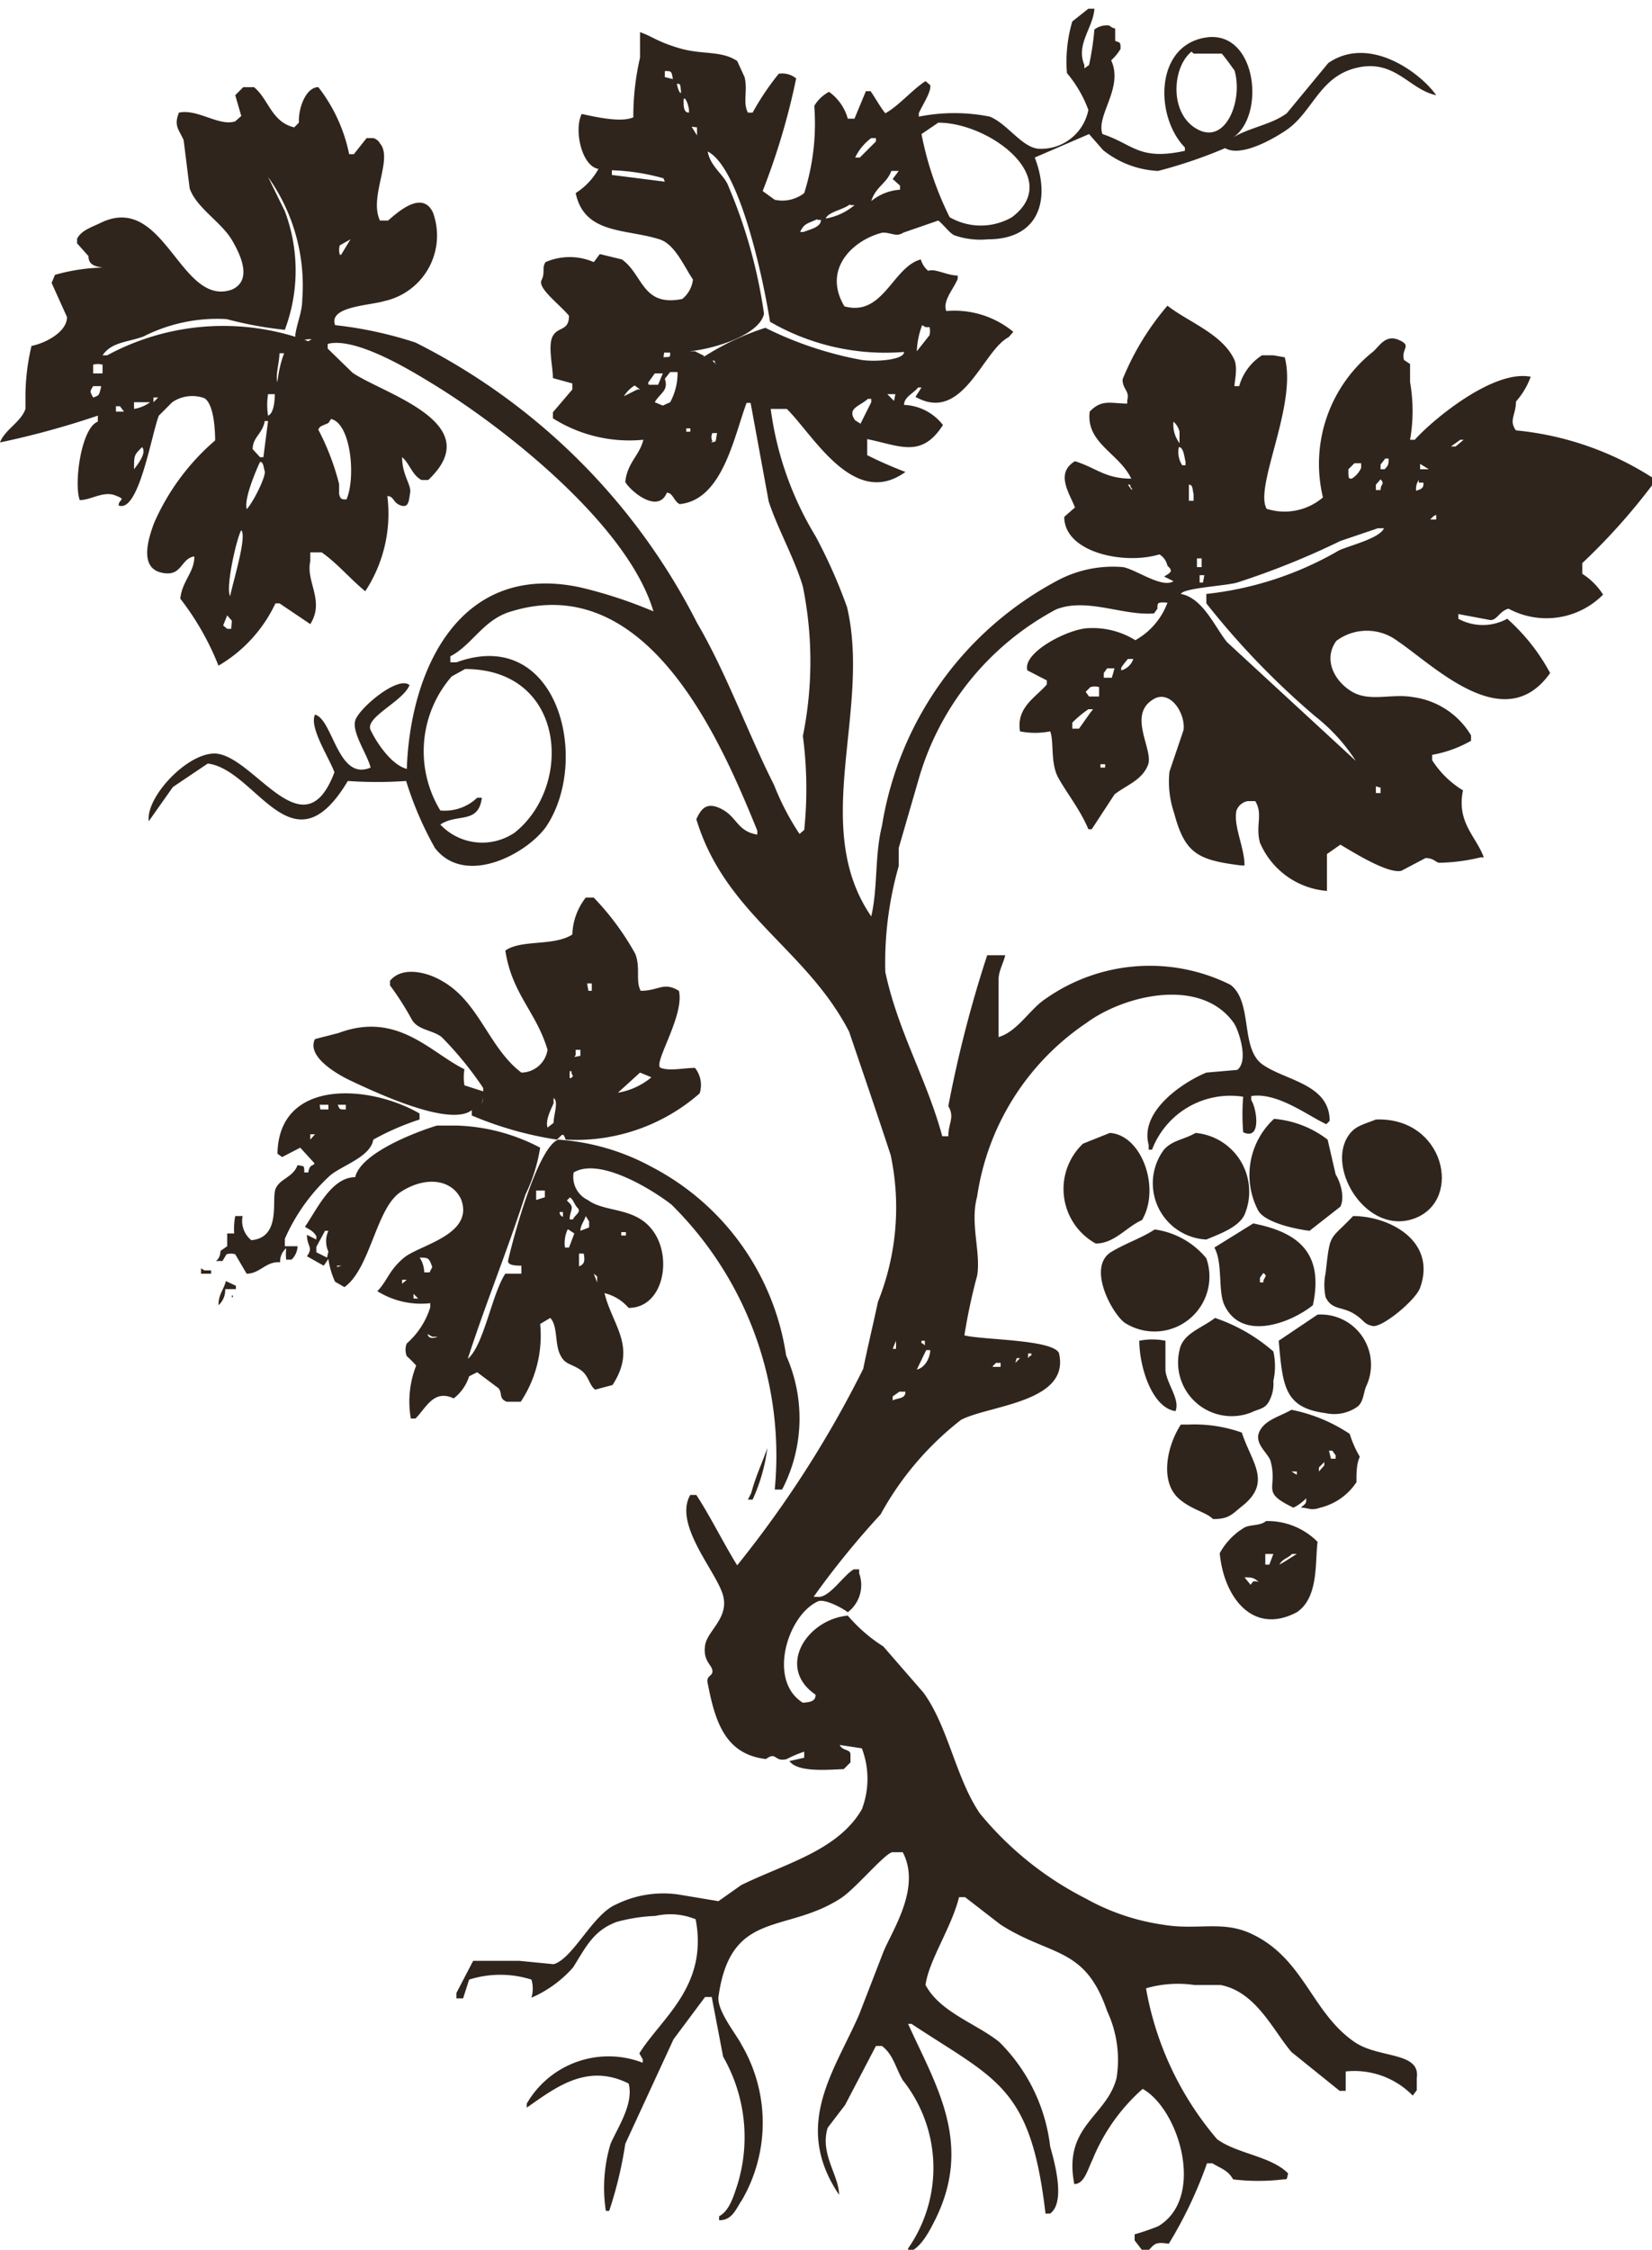 <?xml version="1.0" encoding="UTF-8"?> <svg xmlns="http://www.w3.org/2000/svg" viewBox="0 0 24.65 33.56"><g id="Capa_2" data-name="Capa 2"><g id="Capa_1-2" data-name="Capa 1"><path d="M4.25,18.48a2.82,2.82,0,0,1,.67-.94c.17-.15.61-.28.65-.54a3.89,3.89,0,0,1,.69-.3v-.09c-.74-.43-2.1-.53-2.12.6l.07.05.27-.14.21.23v0c0,.05-.07,0-.09.14H4.54c0-.11,0-.09-.1-.11-.07.19-.27.2-.33.36s.09.72-.36.76a.37.37,0,0,1-.13-.36l-.11,0a1,1,0,0,0,0,.38l0-.12-.12,0,0,.19-.1.07s0,.11-.07.15h.1l.06-.1a.23.23,0,0,1,.13,0l.17.29c.2,0,.29-.19.5-.17a.26.26,0,0,1,.09-.21l0,0h0a.88.88,0,0,0,0,.17h.08a.29.29,0,0,0,.09-.2l-.19,0Zm.91-2,0,.07c-.1,0-.09,0-.12-.07Zm-.39,0,.08,0H4.9v.07l-.12,0h0ZM4.63,17l0,0,0-.08.07,0v0Z" style="fill:#2f251d"></path><path d="M3,18.92V19c.09,0,.09,0,.15,0l0-.05-.1,0Z" style="fill:#2f251d"></path><path d="M3.46,19.32v.05h0C3.47,19.32,3.5,19.35,3.46,19.32Z" style="fill:#2f251d"></path><path d="M3.26,19.47v0h0a.3.3,0,0,0,.1-.24l.16,0v-.05l-.15-.07C3.34,19.24,3.26,19.3,3.26,19.47Z" style="fill:#2f251d"></path><path d="M4.7,15.5c-.13.26.33.52.49.6.48.23,1.53.71,1.85.46v.08A5.3,5.3,0,0,0,8.31,17l0,0c.08-.07.09-.12.13,0a2.8,2.8,0,0,0,2-.69.41.41,0,0,0-.07-.38c-.16,0-.38.05-.51,0s.36-.78.27-1.15c-.23-.14-.3,0-.57,0-.08-.15,0-.34-.08-.55a4,4,0,0,0-.62-.84l-.12,0a.94.94,0,0,0-.2.55c-.28.18-.76.07-1,.24.1.65.46.91.63,1.48a.4.4,0,0,1-.39.34c-.49-.37-.63-1.06-1.19-1.37-.22-.13-.59-.22-.77,0v.07a4.26,4.26,0,0,1,.32.5c.09.17.31.16.45.27a5.13,5.13,0,0,1,.62.76v.05l-.28-.09a.72.72,0,0,1,0-.24c-.51-.25-1-.87-1.88-.54ZM9.55,16l.17.07a1.05,1.05,0,0,1-.5.23Zm-.48.36s0,0,0,0Zm-.16.09s0,0-.05.05Zm-.15-1.78h.07l0,.11-.05,0Zm-.19,2v0h.07Zm.14-1.37s0,0,0,.08h0Zm-.12.36.07,0,0,.09h0l0,0C8.56,15.77,8.56,15.77,8.59,15.74Zm-.09.32c.06,0,0,0,.05.07l0,0S8.5,16.12,8.5,16.06Zm-.14.28s0,0,0,.05Zm-.1.12c.08.05,0,.25,0,.37l-.09.07,0,0C8.14,16.72,8.2,16.59,8.26,16.46ZM7,15.41v0l0,0Zm.34.5h0l0,0,0,0Zm-.15.37h0a.32.32,0,0,1,0,.19l0,0C7.19,16.47,7.2,16.41,7.22,16.28Z" style="fill:#2f251d"></path><path d="M18.1,22.66c.24,0,.28-.07.43-.19.46-.36.14-.66,0-1.1a2.12,2.12,0,0,0-.79-.12l-.12,0c-.21.32-.33.88,0,1.13C17.79,22.52,18,22.56,18.1,22.66Z" style="fill:#2f251d"></path><path d="M20.24,22.11c0-.14,0-.27.05-.38a1.56,1.56,0,0,1-.15-.34,2.4,2.4,0,0,0-.87-.36c-.17.1-.4.15-.48.33s.14.32.17.44c.11.42-.16.45.34.69a.67.67,0,0,0,.19-.14l0,0c0,.08,0,.07-.08.14l0,0c.11,0,.15.05.29,0A.9.9,0,0,0,20.24,22.11ZM19.35,22l-.08-.05h.08Zm.48-.36h.05s0,0,.05.07l0,.05c-.06,0,0,0-.07,0l0,0Zm-.15.25.08-.08,0,.05-.08.09Z" style="fill:#2f251d"></path><path d="M20.53,16.7c-.17.07-.31.09-.41.24-.34.5.29,1.51,1,1.23S21.55,16.66,20.53,16.7Z" style="fill:#2f251d"></path><path d="M19.66,19.61l-.58.39c.06.67.08,1,.7,1.08a.6.6,0,0,0,.48-.1c.08-.07.08-.17.12-.29A.75.75,0,0,0,19.66,19.61Z" style="fill:#2f251d"></path><path d="M21.19,19.21c.25-.7-.46-1.07-1-1.07-.36.38-.34.23-.41.85a.86.86,0,0,0,0,.36c.09.19.24.14.41.24s.15.16.29.19S21.12,19.4,21.19,19.21Z" style="fill:#2f251d"></path><path d="M19.81,17a1.52,1.52,0,0,0-.8-.31,1.14,1.14,0,0,0-.24,1.36c.09.18.53.28.77.31L20,18c.07-.14,0-.37-.07-.48Z" style="fill:#2f251d"></path><path d="M18,18.77a1.21,1.21,0,0,0-.77-.43c-.2.13-.42.2-.64.33-.38.22,0,.92.19,1.06A.82.82,0,0,0,18,18.77Z" style="fill:#2f251d"></path><path d="M18.27,19.47c.26.55,1,.26,1.32,0,.17-.79-.23-1.09-.89-1.22l-.58.36C18.25,18.84,18.17,19.26,18.27,19.47Zm.53-.41.05-.07c.08.05,0,.06,0,.14H18.8Z" style="fill:#2f251d"></path><path d="M17.6,20.14a.8.8,0,0,0,1.07.93c.1-.05.19-.05.25-.14A.54.54,0,0,0,19,20.6a1,1,0,0,0,0-.44,2.57,2.57,0,0,0-.87-.5C17.92,19.82,17.65,19.89,17.6,20.14Z" style="fill:#2f251d"></path><path d="M17.84,16.9c-.17.1-.36.11-.48.26A.84.84,0,0,0,18,18.49c.19-.08.48-.18.57-.37A.88.88,0,0,0,17.84,16.9Z" style="fill:#2f251d"></path><path d="M17.54,21.05h0c.07-.17-.12-.39-.15-.6l0-.45A1,1,0,0,0,17,20L17,20C17,20.39,17.19,21,17.54,21.05Z" style="fill:#2f251d"></path><path d="M6.77,20.86A.67.67,0,0,0,7,20.53l.12-.06.32.24c.06.08,0,.15.12.2l.21,0a1.78,1.78,0,0,0,.29-1.16l.15-.09c.11.11.07.37.14.53s.14.14.29.23.14.23.24.31l.26-.07c.37-.57,0-.88-.12-1.37a.69.69,0,0,1,.36.22c.5,0,.65-.7.39-1.11s-.73-.3-1-.5a.38.38,0,0,1-.21-.41c.4-.24,1.22.29,1.46.48a5.26,5.26,0,0,1,1.54,4.25h.11a2.3,2.3,0,0,0,.06-2,3.8,3.8,0,0,0-2-2.81A3.39,3.39,0,0,0,8.33,17c-.3.11-.66,1.41-.75,1.81,0,.06.09.07.2.07V19H7.54c-.2.3-.32,1.07-.56,1.27l0,0c.26-.81.59-1.61.86-2.45a2.5,2.5,0,0,0,.22-.7,2.85,2.85,0,0,0-1.25-.33c-.08,0-.16,0-.29,0-.36.11-1.14.42-1.22.77-.36,0-.58.5-.75.74.08.05.12.06.17.14v.05l-.14-.07,0,0c0,.18.1.18,0,.32l.25.14.07-.1h0a1.18,1.18,0,0,0,.1.34l.14.08c.39-.28.47-1.18.84-1.42s.76-.19.9.11c.2.53-.62.68-.85.87s-.25.35-.4.5a1.23,1.23,0,0,0,.79.18l0,.06a1.18,1.18,0,0,1-.35.54.25.25,0,0,0,0,.19,1.85,1.85,0,0,1,.14.14,1.47,1.47,0,0,0-.08.79h.07C6.36,21,6.47,20.72,6.77,20.86ZM9.36,18.7h0v-.05h0Zm-.09-.32.07,0,0,.05H9.27Zm-.63.51,0-.19.07,0C8.73,18.81,8.72,18.86,8.64,18.89ZM9,20.23l0,0,0,0Zm-.09-1.6,0,0v0h0l0-.1Zm0,.41v.09L8.86,19Zm-.12-.82,0,.09-.13.05h0c0-.08.06-.15.08-.22Zm-.31-.36c.07,0,.08.1.14.16s-.05.11-.07.17l-.05,0h0c0-.12.07-.17,0-.24S8.47,17.92,8.5,17.86Zm0,.48,0,0,.09.06h0l-.08.21-.06,0A.48.48,0,0,1,8.47,18.34Zm-.12-.26H8.4l0,.07S8.35,18.14,8.35,18.08Zm-.11-.39,0,0,0,0Zm-.2.07.08,0v.1L8,17.9C8,17.84,8,17.81,8,17.76Zm-3.17,1v0l-.16-.08V18.6l.13-.24H4.9a.37.37,0,0,0,0,.31Zm.15.19,0,0v0l0-.07h.11C5.11,18.87,5.1,18.88,5,18.91Zm.55-1.17h0l0-.07,0,0ZM6.8,20.31v0l0,0ZM6,19.15l0-.06.07,0Zm.07,0,0,0H6Zm0-.05V19l0,.06Zm.1.27,0,0,0-.07.07.07Zm.24-.39s0,0-.08,0l0,0,0,0s0-.13-.07-.22c.13,0,.14,0,.19.14Zm.33.67,0,.07h0l0,0Zm-.16-.31.07,0,0,0H6.5Zm-.13.6c.06,0,0,0,.08,0l0,0S6.4,20,6.38,19.9Z" style="fill:#2f251d"></path><path d="M11.16,22.37h.07a2.65,2.65,0,0,0,.22-.77h0c-.08.23-.17.41-.24.67Z" style="fill:#2f251d"></path><path d="M16.35,18.55c.28,0,.46-.25.69-.35.28-.47,0-1.27-.48-1.3l-.4.16A.93.93,0,0,0,16.35,18.55Z" style="fill:#2f251d"></path><path d="M19.66,23a1.05,1.05,0,0,0-.77-.31c-.08.07-.21.05-.31.09a1,1,0,0,0-.38.39c.06.65.49,1.23,1.15.88C19.68,23.83,19.62,23.3,19.66,23Zm-1,.64-.09-.11c.09,0,.13,0,.19.05S18.79,23.58,18.7,23.59Zm.28-.3-.06,0s0-.1,0-.16H19Zm.15,0h0c.05-.09.12-.09.19-.16l.07,0h0l-.19.12Z" style="fill:#2f251d"></path><path d="M20.21,30.46c-.64-.44-.75-1.24-1.53-1.61-.44-.21-.81-.05-1.33-.14a3.32,3.32,0,0,1-1.15-.39,4.92,4.92,0,0,1-1.58-1.27c-.36-.53-.47-1.29-.84-1.8l-.6-.69a2.34,2.34,0,0,1-.53-.46c-.62.06-1.07.78-.48,1.18,0,.1-.08.11-.19.12-.53-.33-.23-1.3.22-1.51.09-.05.36.09.45.16a.51.51,0,0,0,.17-.58l0-.06h-.08c-.16.09-.37.44-.55.41l-.05,0a12.69,12.69,0,0,1,1-1.23,4.55,4.55,0,0,1,1.2-1.41c.42-.22,1.64-.26,1.46-1-.11-.2-1.12-.19-1.41-.26a8.53,8.53,0,0,1,.19-.89c.06-.34-.11-.78,0-1.18a3.78,3.78,0,0,1,1.63-2.59c.57-.42,1.71-.69,2.2,0,.07.1.23.57.05.7L18,16c-.34.14-1,.57-.86,1.08l0,.07h.05a1.25,1.25,0,0,1,1.36-.79,3.2,3.2,0,0,0,0,.53c.28.13.2-.36.12-.48l0-.06c.39-.06.84.29,1.12.42l0,0,.05-.05c0-.55-.66-.6-1-.84s-.14-.93-.48-1.19a2.7,2.7,0,0,0-2.76.21c-.23.15-.42.49-.7.57,0-.29,0-.58,0-.86,0-.12.07-.24.1-.36v0l-.27,0a18.17,18.17,0,0,0-.58,2.25c.1.17,0,.25,0,.45h-.09c-.23-.85-.66-1.56-.85-2.45a5.23,5.23,0,0,1,.2-1.58c0-.09,0-.18,0-.27l.29-1a4.17,4.17,0,0,1,2.06-2.56c.46-.18,1,.1,1.46.06l.05-.07c0-.09,0-.1.15-.09l0,0a1.06,1.06,0,0,1-.48.56,1.2,1.2,0,0,0-.69-.18c-.29,0-1,.36-.92.63l.29.15v.06c-.16.19-.46.34-.4.7a1.17,1.17,0,0,0,.45,0c.06.15,0,.47.12.69s.33.48.45.77h.05l.34-.52c.18-.14.41-.21.5-.44s-.34-.78.12-1c.24-.09.44.25.41.48l-.21.62a1.45,1.45,0,0,0,.07.62c.16.6.35.7,1,.78l.05,0c0-.27-.17-.59-.12-.82a.22.22,0,0,1,.17-.14h.11c.12.2,0,.36.07.62a1.19,1.19,0,0,0,1,.72l0,0v-.55L20,12.6c.14.08.7.44.91.39l.36-.19c.12,0,.15.06.2.07a2.78,2.78,0,0,0,.62-.08l.05,0c-.11-.31-.41-.52-.31-1a1.41,1.41,0,0,1-.46-.45s0,0,0-.08a1.8,1.8,0,0,0,.58-.21l0-.08a1.19,1.19,0,0,0-.86-.57c-.33-.06-.66.08-.93-.09s-.41-.49-.22-.75a.76.76,0,0,1,.91,0c.55.37,1.6,1.44,2.28.48a2.94,2.94,0,0,0-.64-.81.76.76,0,0,1-.73,0l0-.07.48.09c.1,0,.14-.14.27-.17a1.19,1.19,0,0,0,1.41-.21,1,1,0,0,0-.31-.31V8.4a9.29,9.29,0,0,0,1.1-1.24h0a4.58,4.58,0,0,0-2.09-.74c-.11-.15,0-.23,0-.43a1.14,1.14,0,0,0,.22-.37c-.56-.11-1.46.64-1.73.94h-.07a2.48,2.48,0,0,0,0-.86V5.43l-.09-.06c-.05-.17.13-.21-.08-.3s-.3.12-.4.19a2.14,2.14,0,0,0-.73,2.16.88.88,0,0,1-.84.17c-.19-.33.46-1.55.27-2.26L19,5.3h-.17a.81.81,0,0,0-.34.46l-.07,0c0-.07.05-.26,0-.39-.18-.39-.68-.56-1-.81a4,4,0,0,0-.67,1.1c0,.15.11.17.07.31l0,.05c-.24,0-.38-.07-.56.12-.06.47.44.62.62,1v0c-.39,0-.52-.16-.84-.26-.3.18-.08.48,0,.69l-.16.14c0,.53.89.72,1.42.56a.26.26,0,0,1,.12.17c.09.08.05.1-.05.16v0l.14.07v0c-.17.11-.55-.17-.75-.21a1.76,1.76,0,0,0-1,.21,5.05,5.05,0,0,0-2.6,3.65c-.11.44-.06.92-.16,1.35l0,0c-.92-1.34,0-3.06-.36-4.61A7.78,7.78,0,0,0,12.17,8a4.88,4.88,0,0,1-.67-1.9l.09,0,.15,0c.39.38,1,1.5,1.77.94v0a6.09,6.09,0,0,1-.57-.25V6.55c.49.1.81.29,1.13-.21v0a.77.77,0,0,0-.58-.3l0,0c0-.12.14-.17.21-.26l.05,0,0,0-.09.14,0,0c.71.4,1-.69,1.39-.89l.07-.08a1.38,1.38,0,0,0-1-.31c-.06-.15.11-.33.17-.48l0-.05c-.16,0-.34-.11-.44-.07a.34.34,0,0,1-.11-.17c-.42.11-.56.86-1.14.7h0c-.34-.57.15-1,.57-1.1.14,0,.2.07.31,0L14,3.29c.08.06.16.18.24.22a1.19,1.19,0,0,0,.5.06c.77,0,.94-.6.7-1.22v0L16.25,2l.21.24a1.42,1.42,0,0,0,.82.31,7.05,7.05,0,0,0,1-.34c.24.14.72-.14.9-.26.41-.27.5-.81,1.07-.94s.78.33,1.18.41v0c-.24-.34-1-.9-1.61-.48l-.62.75c-.23.17-.55.21-.8.36l0,0c.49-.33.35-1.61-.41-1.49s-.76,1.18-.31,1.64l0,.05c-.69.15-.77-.1-1.23-.25-.1-.28.32-.69.13-1.1a.75.75,0,0,0,.14-.17c0-.1,0-.09-.08-.12l0-.16c0-.05,0,0-.09-.07a.31.31,0,0,0-.22.06,4.21,4.21,0,0,1-.08.53l-.07.05,0-.05c-.13-.31.13-.55.15-.84l-.09,0-.24.19a2.12,2.12,0,0,0-.08.77,1.85,1.85,0,0,1,.32.55.72.72,0,0,1-.72.58c-.26,0-.48-.37-.75-.48a2.7,2.7,0,0,0-1.06,0l0-.05c.05-.12.19-.32.17-.42l-.07-.06c-.2.13-.4.37-.6.48-.08-.1-.15-.23-.22-.33h-.07l-.17.41-.1,0a.73.73,0,0,0-.28-.4.56.56,0,0,0-.22.21A3.44,3.44,0,0,1,12,2.88a.53.53,0,0,1-.44.1l-.18-.13a10.29,10.29,0,0,0,.5-1.68.33.33,0,0,0-.26-.07,3.92,3.92,0,0,0-.39.58h-.07c-.08-.15,0-.33-.05-.53L11,.91c-.24-.16-.52-.09-.86-.19S9.73.54,9.55.48h0V.86a3.9,3.9,0,0,0-.1.89c-.18.08-.54,0-.77-.05-.12.24,0,.78.25.82a1,1,0,0,1-.34.36c.13.62.75.53,1.25.69.23.07.37.41.5.6a.44.44,0,0,1-.16.29c-.6.12-.58-.36-.9-.59l-.33-.08-.09.12a.9.9,0,0,0-.72,0c-.06.09,0,.15-.06.27s.27.36.41.53c0,.23-.16.16-.24.3s0,.45,0,.63l.29.08,0,.09-.29.34v.09a2.14,2.14,0,0,0,1.35.32l0,0c-.06.24-.24.34-.27.63.08.14.49.48.62.16.09,0,.1.12.19.17.64-.06.81-1,1-1.51h.06l.27,1.47c.13.4.39.86.51,1.27a5.61,5.61,0,0,1,0,2.23A6,6,0,0,1,12,12.38l-.07.06a3.86,3.86,0,0,1-.38-.73c-.39-.77-.71-1.67-1.15-2.42a9.48,9.48,0,0,0-4.2-4.18A5.89,5.89,0,0,0,5,4.85c-.1-.28.51-.29.74-.36a1,1,0,0,0,.72-1.32c-.16-.34-.53,0-.67.12H5.67c-.17-.35.2-.92,0-1.15a.16.16,0,0,0-.1-.08h-.1l-.19.24H5.21a2.41,2.41,0,0,0-.46-1c-.18,0-.3.3-.29.53l-.07.07c-.34-.08-.38-.42-.6-.6l-.16,0-.12.12.09.31-.09.08c-.24.08-.56-.19-.84-.13-.08.2,0,.25.07.41l.09.72c.1.29.47.5.63.77s.29.61,0,.74c-.77.27-1-1.45-1.95-1-.14.07-.29.11-.36.24l0,.07.17.19c0,.2.23.15.4.21L1.82,4v0l0,0a2.81,2.81,0,0,0-1,.1s0,0-.05.12L1,4.73c0,.22-.32.39-.53.43a3.3,3.3,0,0,0-.09.72l0,.22c-.07.2-.31.31-.38.5v0A12.73,12.73,0,0,0,1.46,6.2h0l0,.09c-.25.09-.36.93-.27,1.17.17,0,.35-.14.53-.07s.05.05.05.15c.3.12.49-1.06.6-1.34L2.57,6a.53.53,0,0,1,.48-.06c.13.08.16.42.16.63A3.44,3.44,0,0,0,2.3,7.8c-.09.24-.22.66.1.74s.29-.21.5-.24c0,.24-.18.36-.21.63a4.07,4.07,0,0,1,.57,1h0A2.12,2.12,0,0,0,4.11,9h.06l.46.31,0,0c.22-.35-.07-.63,0-.94V8.24H4.8c.23.16.43.4.65.58h0a2.11,2.11,0,0,0,.33-1.42l0,0c.1,0,.08.1.2.14s.12-.07.14-.19S6,7.09,6,6.82l0,0c.11.09.15.27.29.34l.1,0c.9-.85-.66-1.28-1.13-1.6l-.37-.36V5.13c.42-.11,1.26.41,1.54.58,1.09.66,2.94,2.12,3.32,3.41l0,0a6.75,6.75,0,0,0-1.1-.36C6.85,8.38,6.12,10,6.07,11.47l0,0c-.23-.06-.45-.39-.54-.58s.49-.43.58-.67c-.17-.15-.76.35-.81.53s.18.5.23.7v0c-.49.21-.56-.72-.83-.79-.09.19.21.64.29.86-.44,1.17-1.14-.14-1.71-.27-.41-.1-1.11.62-1.06,1l0,0,.36-.51.52-.35c.73.09,1.26,1.65,2.09.26a6.27,6.27,0,0,0,.87,0,5.07,5.07,0,0,0,.43,1c.45.58,1.37.09,1.66-.32.67-1,.17-3-1.34-2.45H6.72V9.79c.33-.17.49-.55.91-.67,2.06-.63,3.15,2,3.67,3.27l0,0,0,.06c-.3-.05-.3-.26-.53-.38s-.31,0-.38.15c.43,1.42,1.64,1.93,2.28,3.17.21.62.42,1.23.62,1.84a3.78,3.78,0,0,1-.19,2.19c-.07.33-.15.66-.22,1A16.18,16.18,0,0,1,11,23.35H11c-.2-.32-.4-.73-.61-1.05h-.09c-.25.43.36,1.11.48,1.47s-.23.55-.26.78.1.28.11.37-.1.07-.07.19c.11.57.26,1.06.87,1.13.16-.12.12.05.31,0a1.69,1.69,0,0,1,.26-.11h0l0,.09-.22.05h0c.12.17.56.13.81.12l.1-.1,0-.12c0-.08-.12-.05-.16-.14l.33.05a1.28,1.28,0,0,1,0,.91c-.36.62-1.15.81-1.8,1.13l-.34.24-.6-.1a1.59,1.59,0,0,0-.93.15c-.35.15-.64.81-.93.89l-.51-.05-.69,0-.25.48,0,.08.1,0L7,29.53a1.54,1.54,0,0,1,.93,0,.48.48,0,0,1,0,.27l0,0a1.77,1.77,0,0,0,.62-.45c.19-.3.3-.55.65-.68a2.52,2.52,0,0,1,.58-.09,1,1,0,0,1,.6.05c.19,1-.51,1.47-.84,2l.05.09,0,.05a1.41,1.41,0,0,0-1.73.61v.06h0c.43-.3.9-.67,1.52-.36.08.3-.16.65-.27.9a2.28,2.28,0,0,0-.07,1l.05,0a6,6,0,0,0,.24-1l.72-1.56.47-.63h.1l.17.89A2.41,2.41,0,0,1,11,32.6c-.06.18-.12.38-.27.46v.06c.2,0,.25-.17.34-.3a2.3,2.3,0,0,0,0-2.31c-.08-.16-.37-.51-.35-.72.18-1.31,1-.94,1.82-1.47.21-.13.64-.65.77-.69l.16,0c.28.53-.16,1.17-.29,1.49l-.36.93c-.37.85-1,1.65-.3,2.69h0l0,0c0-.29-.29-.61-.17-1l.26-.34.46-.88.09,0c.17.13.2.32.31.51a2.1,2.1,0,0,1,.08,2.51v.06l0,0c.19-.06.32-.32.41-.5.56-1.14,0-2-.41-2.91v0h.05c1.27.84,1.78.93,2,2.83l.07,0c.23-.17.07-.75,0-1a2.62,2.62,0,0,0-.76-1.56c-.35-.28-.88-.44-1.1-.85.05-.37.39-.86.5-1.31l.09,0,.53.41c.75.48,1.26.32,1.59,1.29a1.71,1.71,0,0,1,.14,1c-.15.58-.8.71-.63,1.58.15,0,.2-.22.27-.36a2.83,2.83,0,0,1,.75-1.06c.55.31.94,1.63.23,2.05a3.66,3.66,0,0,1-.35.12v.09l.13.17.06,0c.11-.12.11-.15.32-.12a6.32,6.32,0,0,0,.57-1.2h.08c.13.08.23.1.31.24a3.12,3.12,0,0,0,.75,0c.06,0,.05,0,.07-.09l0,0c-.26-.26-.76-.29-1.06-.51a4.72,4.72,0,0,1-1.06-2.25v0a1.71,1.71,0,0,1,.72-.05h.39c.53.1.78.67,1.06,1l.72.58.09,0V30.9a1.22,1.22,0,0,1,1,.36h0l.06-.08V31C21.2,30.6,20.57,30.71,20.21,30.46ZM15.39,20.19c0,.06,0,0-.05.07l0-.07Zm-.22.07.05,0-.07.07,0,0Zm-.31.07.07,0v.06h-.12C14.83,20.35,14.83,20.37,14.86,20.33Zm-.44.14h0l0,.06h0Zm-.24-.26s0,0,0,.05l0,0Zm2.09-9.58-.17.24H16L16,10.78a1.59,1.59,0,0,1,.24-.2h.07Zm.13-.24-.15,0-.05-.07.07-.07a.22.22,0,0,1,.13,0Zm.09,1.06-.07,0v-.05h.07Zm.1-1.34c-.05,0,0,0-.12,0v-.07l.05-.07.11,0v0Zm.14-.15,0,0a1.13,1.13,0,0,1,.1-.13c.06,0,.05,0,.08,0A.26.26,0,0,1,16.73,10Zm5.64-2.52,0,0,0,0v0l0,0,0,0Zm-.58-.88.05,0-.12.1h-.07Zm-.36,1.12v.07h-.09l0,0,.05-.05ZM21.32,7V7h-.13l0-.08Zm-.15.2.07,0c0,.06,0,.09-.11.12l0,0A.24.24,0,0,1,21.17,7.16Zm-.36.67s0,0,0,.07h0Zm-.21,3.88,0,.08h-.07l0-.1Zm0-4.82.07-.09h.05c0,.08,0,.1-.06.16l-.06,0Zm0,.22c.07.08,0,.06,0,.16h-.07l0-.08Zm-.39-.24h.1l0,.07a.36.36,0,0,1-.14.16c-.05,0-.05,0-.05-.14ZM20,7.49h.05v0l0,0,0,0Zm-1.54,1.2A11.8,11.8,0,0,0,20,8.07l.56-.19h.09c-.06.15-.52.26-.67.33A5,5,0,0,1,18,8.86l0,0V9a11.84,11.84,0,0,0,1.63,1.69,2.7,2.7,0,0,1,.6.66L18.31,9.58c-.18-.22-.36-.66-.69-.72C17.66,8.77,18.29,8.74,18.46,8.69Zm-.51,0h0l-.05,0c0-.05,0-.05,0-.11l.07,0Zm-.09-.36h.07v.13h-.07Zm-.05-.93v.07h-.07l0-.24C17.8,7.23,17.79,7.29,17.81,7.37Zm-.12-.46c-.05,0,0,0-.05,0a.36.36,0,0,1-.05-.27c.07,0,.08.14.1.22Zm-.09-.47v.14h0a.45.45,0,0,1-.09-.32A.29.29,0,0,1,17.6,6.44Zm-.72.83-.05-.07c.07,0,0,0,.07.07Zm-3-1.75h0v0h0Zm-.07-.67h.06a.27.27,0,0,1,0,.12l-.19.24,0,0A1.22,1.22,0,0,1,13.76,4.85Zm4-4.08.15,0h.27c.07.08.13.17.19.25.13.43-.12,1.11-.55.88S17.49,1,17.78.77ZM14,1.83c.77,0,1.87.83,1.1,1.41a.93.93,0,0,1-.93,0A4.85,4.85,0,0,1,13.75,2Zm-4.08.88-.79-.1V2.54l0,0a3.18,3.18,0,0,1,.77.12Zm0-1.56V1.06c.1,0,.1,0,.12.12Zm.18.1c.05,0,.05,0,.06.1S10.11,1.33,10.1,1.25Zm.18.43c-.07,0-.08-.07-.08-.17s.06,0,.08.12ZM9.51,5.81l-.2.1,0,0a.49.49,0,0,1,.16-.16l.08.06Zm3.33.51h0l-.08-.05c-.13-.18.07-.21.19-.32H13L13,6Zm.5-.34,0,0-.1-.1h.12l0,0Zm0-3.43.07,0-.09.12.11.1,0,.06A.75.75,0,0,0,13,3h0C13.07,2.78,13.23,2.74,13.3,2.55ZM13,2.06l.07,0v.05l-.24.24h-.07v0A.78.78,0,0,1,13,2.06Zm-.31,1,.06,0a.9.9,0,0,1-.43.2C12.36,3.16,12.58,3.13,12.68,3.05Zm-.49.22h.05c0,.11-.16.14-.26.18h-.05C12,3.32,12.08,3.33,12.19,3.27ZM10.4,1.9l0,.12-.08-.13ZM9.91,5.26H10c0,.08,0,.06-.1.07Zm-.24.45.1-.14h.12l0,0-.07.17H9.68ZM10,6l-.11.05L9.77,6c.08-.14.21-.17.15-.35L10,5.55l.11,0A.91.91,0,0,1,10,6Zm.3.44h-.06V6.39h.06Zm.19.43s0,0,0-.07l0,0Zm.14-.29a.13.13,0,0,1,0-.12l.07,0h0C10.67,6.61,10.7,6.58,10.61,6.6Zm0-1.2c.07,0,0,0,.07.07Zm-.12-.07-.14-.07-.19,0h-.05V5.25c.41,0,1.2-.23,1.27-.57a7.58,7.58,0,0,0-.53-1.9c-.06-.17-.27-.29-.31-.52.47.24.82,1.85.93,2.54a3.43,3.43,0,0,0,2,.45c0,.12-.42.15-.63.12a5.42,5.42,0,0,1-1.44-.48A3.93,3.93,0,0,0,10.49,5.33ZM5.23,3.57h0l0,0-.14.23H5.07a.26.26,0,0,1,0-.14ZM1.39,5.93h0c-.05-.09-.05-.09,0-.17l.07,0,.05,0C1.48,5.91,1.47,5.9,1.39,5.93Zm.14-.36-.14,0h0l0-.07,0-.06a.26.26,0,0,1,.14,0Zm.06.67-.05,0,0,0h0Zm.26-.1-.05,0-.07,0,0-.08h.06l0,0Zm.07,1.11,0,0h0ZM2,7,2,7c0-.21,0-.21.12-.33C2.19,6.75,2.07,6.91,2,7Zm.24-1A.56.56,0,0,1,2,6.1h0V6l.14,0h.17Zm.05,0,0-.07h.07ZM3.45,9.38H3.39l-.06-.05.06-.15s0,0,.07.08Zm0-.47c-.11-.05.08-.89.15-1C3.69,8,3.47,8.7,3.43,8.91Zm.24-1.3,0,0c-.07-.12.12-.57.19-.72.05,0,.05.07.07.14S3.79,7.48,3.67,7.61Zm.24-.79-.05,0-.11-.12c0-.18.15-.23.18-.42H4ZM4,6.2A1,1,0,0,1,4,5.88H4.1C4.1,6,4.08,6.17,4,6.2Zm.17-.44,0,0c-.09-.09,0-.33,0-.49h.07C4.17,5.45,4.15,5.61,4.13,5.76Zm.43-.67a3.64,3.64,0,0,0-3,.21l-.07,0c.14-.2.36-.19.61-.28a2.43,2.43,0,0,1,1.24-.26,5.6,5.6,0,0,0,.87.16,2.51,2.51,0,0,0,0-1.77l-.25-.51a2.79,2.79,0,0,1,.51,1.83c0,.17-.07.33-.1.5s.13.08.24.09l0,0Zm1.06,1v0l0,0,0-.07C5.6,6.08,5.59,6.08,5.62,6.1Zm-.08.16,0,0v0h0Zm-.64,0c.3.07.37.88.23,1.2v0c-.07,0-.09,0-.11-.08V7.22a3.69,3.69,0,0,0-.31-.81C4.77,6.35,4.82,6.35,4.9,6.31Zm2,3.73c1.5,0,1.62,1.74.74,2.44a.86.86,0,0,1-1.11-.12l0,0c.25-.17.57,0,.62-.4h0l-.07,0a.7.7,0,0,1-.55.19,1.7,1.7,0,0,1,.17-2Zm4.12,3h0V13l.05,0ZM13.75,20h.05l0,.07C13.73,20,13.75,20.07,13.75,20Zm.07.14h.06c0,.1-.07.26-.2.29Zm-.4.62h.09c0,.11-.11.09-.19.13h0l0-.06ZM13.37,20c0,.05,0,.06,0,.12l-.05,0,0,0Z" style="fill:#2f251d"></path></g></g></svg> 